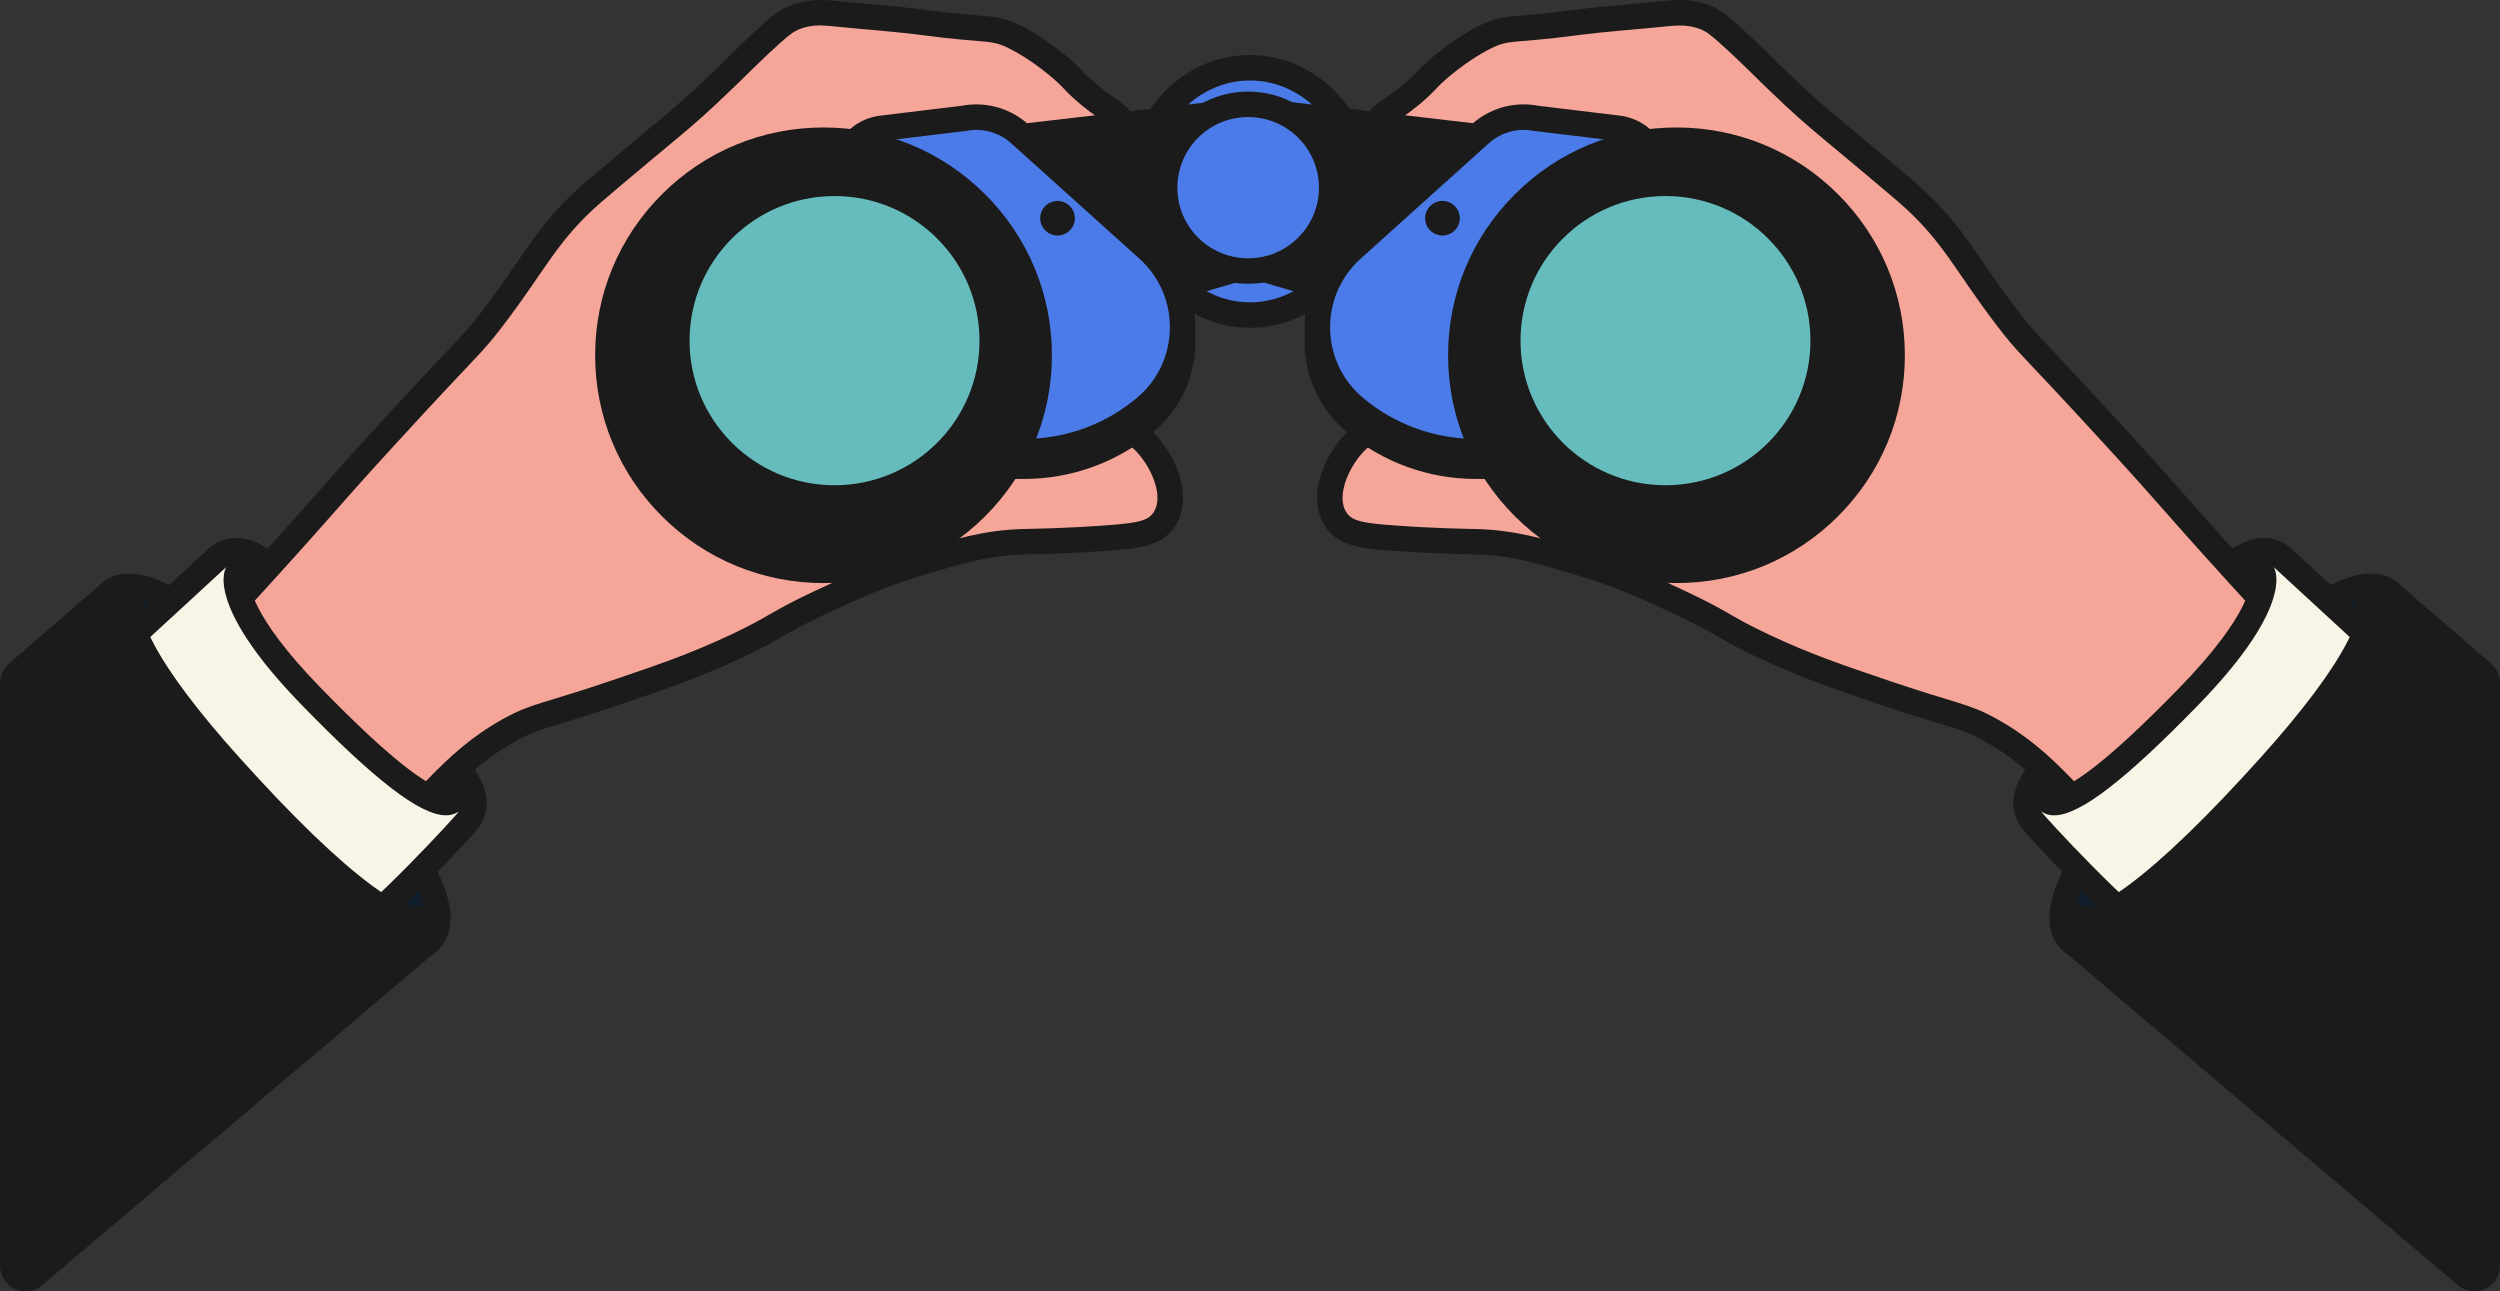 <svg width="333" height="172" viewBox="0 0 333 172" fill="none" xmlns="http://www.w3.org/2000/svg">
<rect x="0" y="0" width="333" height="172" fill="#333333" stroke="none"/>
<g clip-path="url(#clip0_25_2)">
<path d="M56.756 111.081C53.266 111.081 49.213 109.316 44.712 105.837C41.001 102.971 37.153 99.024 33.871 94.726C31.925 92.177 25.677 83.49 26.992 78.74C27.017 78.652 27.052 78.475 27.085 78.306C27.292 77.258 27.641 75.505 29.004 74.277C29.644 73.703 30.589 73.359 31.537 73.359C32.043 73.359 32.544 73.454 33.025 73.641C35.617 74.653 38.926 77.159 42.863 81.095C45.646 83.877 47.728 86.361 47.923 86.596C49.887 88.863 51.792 91.224 53.636 93.507C55.57 95.905 57.571 98.384 59.623 100.73L59.684 100.8C61.417 102.781 64.039 105.774 62.812 108.445C61.732 110.796 58.45 110.999 57.371 111.067C57.169 111.081 56.963 111.085 56.759 111.085L56.756 111.081Z" fill="#52A0CC"/>
<path d="M31.535 75.051C31.807 75.051 32.1 75.098 32.404 75.218C38.119 77.446 46.623 87.689 46.623 87.689C50.638 92.315 54.305 97.232 58.339 101.842C59.779 103.487 62.043 106.036 61.263 107.735C60.607 109.162 58.113 109.316 57.262 109.371C57.094 109.382 56.926 109.386 56.756 109.386C45.174 109.386 26.834 85.682 28.63 79.192C28.836 78.446 28.963 76.596 30.143 75.535C30.388 75.313 30.9 75.053 31.535 75.053M31.535 71.657C30.159 71.657 28.82 72.153 27.861 73.015C26.078 74.621 25.645 76.804 25.414 77.975C25.391 78.089 25.362 78.24 25.348 78.297C24.752 80.464 25.253 83.219 26.879 86.716C28.167 89.485 30.115 92.611 32.519 95.757C38.801 103.987 48.467 112.777 56.756 112.777C56.997 112.777 57.239 112.77 57.475 112.755C58.804 112.673 62.852 112.42 64.356 109.147C66.041 105.478 62.862 101.847 60.963 99.678L60.904 99.61C58.875 97.291 56.886 94.823 54.96 92.439C53.112 90.148 51.202 87.779 49.22 85.495C48.181 84.248 39.944 74.514 33.642 72.056C32.962 71.791 32.254 71.655 31.533 71.655L31.535 71.657Z" fill="#1B1B1B"/>
<path d="M276.244 111.081C276.037 111.081 275.831 111.074 275.631 111.062C274.552 110.995 271.27 110.791 270.191 108.441C268.964 105.769 271.585 102.777 273.318 100.795L273.379 100.725C275.432 98.379 277.432 95.9 279.366 93.5C281.208 91.218 283.113 88.856 285.077 86.592C285.578 85.988 293.976 75.978 299.977 73.637C300.458 73.449 300.959 73.354 301.465 73.354C302.411 73.354 303.359 73.698 303.998 74.272C305.361 75.501 305.71 77.254 305.917 78.303C305.951 78.475 305.985 78.652 306.01 78.738C307.325 83.493 301.073 92.183 299.124 94.733C293.366 102.274 283.918 111.078 276.246 111.078L276.244 111.081Z" fill="#52A0CC"/>
<path d="M301.465 75.051C302.1 75.051 302.612 75.311 302.857 75.532C304.034 76.593 304.164 78.441 304.37 79.19C306.166 85.68 287.826 109.384 276.244 109.384C276.074 109.384 275.903 109.38 275.738 109.368C274.89 109.316 272.393 109.16 271.737 107.733C270.957 106.034 273.22 103.485 274.661 101.84C278.695 97.23 282.362 92.315 286.377 87.686C286.377 87.686 294.881 77.444 300.596 75.216C300.9 75.098 301.195 75.048 301.465 75.048M301.465 71.657C300.746 71.657 300.036 71.791 299.356 72.058C293.056 74.514 284.816 84.248 283.778 85.497C281.798 87.781 279.886 90.15 278.038 92.441C276.114 94.826 274.123 97.293 272.093 99.612L272.034 99.68C270.134 101.849 266.957 105.482 268.642 109.149C270.145 112.422 274.193 112.673 275.522 112.757C275.758 112.77 275.999 112.779 276.241 112.779C284.531 112.779 294.196 103.987 300.478 95.757C302.88 92.611 304.83 89.485 306.119 86.716C307.745 83.219 308.246 80.464 307.649 78.297C307.636 78.242 307.606 78.088 307.584 77.975C307.352 76.804 306.919 74.621 305.137 73.015C304.18 72.153 302.842 71.657 301.465 71.657Z" fill="#1B1B1B"/>
<path d="M166.5 41.966C158.247 41.966 151.534 34.578 151.534 25.496C151.534 16.413 158.247 9.026 166.5 9.026C174.753 9.026 181.466 16.413 181.466 25.496C181.466 34.578 174.753 41.966 166.5 41.966Z" fill="#4A7BE8"/>
<path d="M166.5 10.722C173.825 10.722 179.765 17.336 179.765 25.496C179.765 33.655 173.825 40.269 166.5 40.269C159.175 40.269 153.235 33.655 153.235 25.496C153.235 17.336 159.175 10.722 166.5 10.722ZM166.5 7.329C161.976 7.329 157.746 9.268 154.584 12.785C151.518 16.199 149.831 20.714 149.831 25.496C149.831 30.278 151.518 34.793 154.584 38.206C157.744 41.726 161.976 43.662 166.5 43.662C171.024 43.662 175.254 41.724 178.413 38.206C181.479 34.793 183.167 30.278 183.167 25.496C183.167 20.714 181.479 16.199 178.413 12.785C175.254 9.265 171.022 7.329 166.5 7.329Z" fill="#1B1B1B"/>
<path d="M122.122 30.572C116.629 30.572 111.494 30.14 107.659 29.357C102.652 28.334 99.971 26.744 99.47 24.498C98.393 19.673 108.104 14.855 108.519 14.651C109.966 13.943 112.733 12.937 120.042 12.371C123.877 12.075 126.907 11.842 129.472 11.842C132.937 11.842 135.464 12.281 137.922 13.312C138.036 13.36 149.275 18.137 148.209 23.487C147.701 26.032 144.599 27.866 138.723 29.097C134.178 30.049 128.281 30.572 122.122 30.572Z" fill="#C36252"/>
<path d="M129.477 13.536C132.543 13.536 134.901 13.882 137.267 14.873C140.846 16.373 147.13 20.218 146.545 23.152C145.79 26.941 133.661 28.873 122.122 28.873C111.744 28.873 101.842 27.31 101.132 24.127C100.552 21.528 106.072 17.739 109.272 16.171C110.199 15.717 112.567 14.649 120.178 14.061C124.009 13.765 126.98 13.536 129.479 13.536M129.477 10.143C126.846 10.143 123.786 10.378 119.915 10.679C112.311 11.267 109.342 12.358 107.771 13.127C106.108 13.941 103.607 15.436 101.563 17.194C98.522 19.809 97.259 22.39 97.812 24.867C98.694 28.821 103.661 30.273 107.319 31.02C111.261 31.825 116.518 32.268 122.122 32.268C128.397 32.268 134.418 31.732 139.077 30.757C143.297 29.873 149.01 28.192 149.881 23.817C150.414 21.148 148.96 18.452 145.561 15.803C143.243 13.998 140.437 12.523 138.584 11.747C135.906 10.625 133.18 10.145 129.477 10.145V10.143Z" fill="#1B1B1B"/>
<path d="M16.923 150.262C15.478 150.262 14.245 150.006 13.158 149.78C12.369 149.617 11.689 149.475 11.12 149.475C11.12 149.475 10.934 149.477 10.875 149.477C7.294 149.477 4.026 147.256 1.907 143.381C1.771 143.132 1.699 142.851 1.699 142.569V119.774C1.699 119.582 1.733 119.389 1.796 119.208C2.79 116.41 4.091 113.578 5.663 110.791C6.518 109.276 8.439 106.857 12.648 101.56C17.755 95.133 21.096 91.494 27.165 84.891C29.363 82.497 31.855 79.785 34.937 76.392C39.534 71.332 41.614 68.968 43.448 66.885C45.458 64.602 47.193 62.63 51.545 57.879C56.235 52.758 58.961 49.872 60.764 47.963C63.254 45.325 63.923 44.617 65.61 42.409C67.522 39.905 68.958 37.815 70.223 35.971C72.813 32.198 74.859 29.217 79.032 25.598C80.216 24.571 83.88 21.487 86.872 18.999L87.7 18.311C90.108 16.312 91.848 14.866 94.12 12.736C95.755 11.2 97.229 9.77 97.243 9.756C97.823 9.191 98.293 8.729 98.722 8.309C99.515 7.528 100.203 6.854 101.2 5.918C104.124 3.181 104.868 2.746 105.598 2.43C106.741 1.939 107.947 1.699 109.29 1.699C109.982 1.699 110.59 1.762 111.079 1.812C112.554 1.964 114.057 2.097 115.509 2.226C118.074 2.454 120.727 2.69 123.342 3.036C126.583 3.463 128.574 3.626 130.03 3.744C132.355 3.934 133.316 4.011 135.11 4.904C138.936 6.807 141.991 9.702 142.12 9.824C142.542 10.227 142.796 10.496 143.023 10.736C143.295 11.023 143.531 11.272 144.05 11.752C145.556 13.136 146.688 13.896 147.515 14.45C148.606 15.183 149.638 15.875 149.722 17.282C149.779 18.232 149.346 19.225 148.47 20.153C147.125 21.576 144.495 23.014 141.653 23.014C141.351 23.014 141.052 22.998 140.759 22.967C138.011 22.666 136.493 21.08 135.158 19.68C133.992 18.461 132.987 17.409 131.15 17.11C130.91 17.072 130.704 17.052 130.52 17.052C130.109 17.052 129.86 17.144 129.282 17.37C128.34 17.741 127.05 18.248 124.408 18.348C124.124 18.359 123.841 18.363 123.56 18.363C121.952 18.363 120.691 18.192 119.579 18.04C118.756 17.927 118.046 17.832 117.368 17.832C116.602 17.832 115.926 17.956 115.18 18.239C114.774 18.393 113.681 18.882 112.288 20.112C106.854 24.921 104.813 33.965 104.06 40.706C103.271 47.759 103.017 50.706 104.693 52.876C107.253 56.192 112.501 56.389 118.06 56.599C118.602 56.619 119.135 56.631 119.645 56.631C122.789 56.631 124.952 56.242 127.243 55.832C129.871 55.362 132.588 54.873 136.938 54.873C137.46 54.873 138.002 54.88 138.548 54.896C143.746 55.032 149.493 55.638 152.693 59.094C155.312 61.924 156.909 66.489 155.049 69.233C153.766 71.126 151.55 71.375 147.418 71.678C142.662 72.029 139.108 72.108 137.199 72.148C136.861 72.155 136.577 72.162 136.355 72.169C131.407 72.311 127.821 73.388 122.392 75.019C116.874 76.677 112.973 78.512 109.197 80.287C106.147 81.722 104.725 82.536 103.35 83.325C102.028 84.083 100.661 84.868 97.966 86.132C92.428 88.732 88.022 90.225 81.921 92.29C78.481 93.455 76.093 94.183 74.346 94.715C71.309 95.64 70.051 96.022 67.794 97.28C63.939 99.429 61.258 101.831 58.178 105.014C46.873 116.695 39.935 128.44 39.867 128.557C28.598 147.801 21.686 150.269 16.921 150.269L16.923 150.262Z" fill="#F6A698"/>
<path d="M109.295 3.393C109.902 3.393 110.449 3.45 110.914 3.497C114.982 3.916 119.067 4.18 123.122 4.714C131.504 5.82 131.887 5.194 134.353 6.42C137.993 8.229 140.945 11.046 140.945 11.046C141.821 11.88 141.882 12.059 142.898 12.993C146.279 16.101 147.96 16.296 148.026 17.377C148.116 18.899 144.946 21.311 141.653 21.311C141.417 21.311 141.181 21.3 140.945 21.272C136.636 20.8 136.176 16.201 131.422 15.427C131.078 15.371 130.783 15.346 130.518 15.346C128.708 15.346 128.354 16.493 124.342 16.644C124.072 16.653 123.811 16.66 123.56 16.66C120.859 16.66 119.14 16.128 117.368 16.128C116.493 16.128 115.604 16.258 114.579 16.644C114.243 16.771 112.894 17.302 111.161 18.836C104.237 24.962 102.786 36.804 102.371 40.509C101.581 47.573 101.185 51.104 103.348 53.903C106.394 57.848 112.154 58.065 117.996 58.286C118.577 58.309 119.124 58.318 119.648 58.318C126.515 58.318 128.871 56.56 136.94 56.56C137.439 56.56 137.961 56.567 138.505 56.581C147.341 56.812 150.026 58.7 151.446 60.234C153.514 62.467 155.02 66.242 153.643 68.271C152.859 69.427 151.371 69.676 147.295 69.977C141.716 70.388 137.766 70.422 136.308 70.463C131.134 70.612 127.44 71.721 121.902 73.386C116.377 75.046 112.411 76.892 108.474 78.742C102.409 81.593 102.65 82.049 97.243 84.587C91.791 87.146 87.373 88.643 81.372 90.675C72.042 93.835 70.774 93.665 66.966 95.789C62.805 98.11 59.918 100.766 56.956 103.826C45.36 115.808 38.4 127.691 38.4 127.691C27.945 145.543 21.491 148.561 16.923 148.561C14.592 148.561 12.75 147.773 11.12 147.773C11.085 147.773 11.052 147.773 11.018 147.773C10.97 147.773 10.922 147.773 10.875 147.773C7.908 147.773 5.209 145.869 3.402 142.562V119.767C4.332 117.147 5.568 114.419 7.148 111.614C7.938 110.217 9.954 107.678 13.984 102.605C20.862 93.945 24.477 90.43 36.203 77.521C45.685 67.079 44.367 68.226 52.806 59.013C64.1 46.68 63.993 47.318 66.966 43.427C72.825 35.759 74.16 32.065 80.15 26.866C81.279 25.887 84.835 22.892 87.963 20.291C90.825 17.913 92.723 16.366 95.288 13.959C96.955 12.394 98.431 10.96 98.431 10.96C100.107 9.333 100.856 8.557 102.368 7.141C105.178 4.508 105.8 4.18 106.276 3.974C107.36 3.509 108.392 3.382 109.295 3.382M109.295 6.47909e-05C107.716 6.47909e-05 106.287 0.285 104.929 0.869C103.877 1.321 102.922 1.979 100.042 4.676C99.03 5.624 98.338 6.302 97.54 7.089C97.111 7.51 96.642 7.972 96.061 8.537C96.048 8.551 94.585 9.971 92.959 11.496C90.725 13.593 88.999 15.025 86.613 17.006L85.788 17.692C82.787 20.184 79.111 23.279 77.921 24.313C73.584 28.075 71.484 31.135 68.826 35.008C67.572 36.835 66.15 38.905 64.263 41.375C62.63 43.513 62.036 44.142 59.532 46.793C57.727 48.707 54.996 51.595 50.297 56.728C45.934 61.492 44.194 63.469 42.178 65.758C40.348 67.837 38.273 70.194 33.685 75.245C30.605 78.636 28.115 81.346 25.92 83.737C19.824 90.369 16.467 94.025 11.324 100.499C7.058 105.869 5.11 108.321 4.189 109.952C2.57 112.825 1.227 115.745 0.2 118.636C0.07 119 0.005 119.382 0.005 119.769V142.564C0.005 143.132 0.147 143.69 0.42 144.188C2.846 148.624 6.659 151.169 10.879 151.169C10.949 151.169 11.022 151.169 11.092 151.169H11.124C11.516 151.169 12.147 151.3 12.816 151.438C13.925 151.669 15.306 151.954 16.928 151.954C20.572 151.954 24.087 150.463 27.673 147.396C31.893 143.785 36.366 137.9 41.342 129.401C41.41 129.286 48.259 117.702 59.408 106.181C62.379 103.111 64.957 100.797 68.631 98.75C70.729 97.581 71.849 97.239 74.85 96.328C76.605 95.794 79.009 95.061 82.472 93.889C88.625 91.803 93.07 90.299 98.697 87.659C101.454 86.365 102.854 85.562 104.205 84.789C105.553 84.017 106.945 83.219 109.932 81.814C113.651 80.066 117.495 78.258 122.891 76.636C128.377 74.987 131.69 73.992 136.412 73.856C136.632 73.849 136.908 73.845 137.242 73.836C139.167 73.793 142.748 73.716 147.552 73.361C151.523 73.067 154.662 72.836 156.467 70.174C157.689 68.371 157.909 65.937 157.088 63.32C156.487 61.401 155.344 59.44 153.949 57.936C153.11 57.029 151.673 55.71 148.901 54.726C146.313 53.808 142.943 53.308 138.6 53.192C138.038 53.176 137.482 53.17 136.945 53.17C132.443 53.17 129.524 53.692 126.948 54.156C124.637 54.57 122.643 54.927 119.652 54.927C119.162 54.927 118.652 54.918 118.13 54.898C112.982 54.703 108.122 54.52 106.047 51.835C104.775 50.186 105.022 47.456 105.757 40.889C106.478 34.444 108.392 25.828 113.422 21.377C114.638 20.302 115.538 19.913 115.785 19.82C116.339 19.612 116.813 19.522 117.373 19.522C117.933 19.522 118.593 19.612 119.355 19.714C120.464 19.865 121.843 20.053 123.566 20.053C123.868 20.053 124.174 20.046 124.478 20.035C127.408 19.924 128.914 19.332 129.912 18.94C130.402 18.748 130.447 18.739 130.527 18.739C130.588 18.739 130.699 18.746 130.885 18.775C132.105 18.974 132.736 19.587 133.935 20.843C135.319 22.29 137.217 24.274 140.582 24.645C140.936 24.684 141.299 24.704 141.662 24.704C144.608 24.704 147.769 23.372 149.718 21.311C151.242 19.698 151.491 18.171 151.43 17.176C151.296 14.93 149.665 13.837 148.475 13.036C147.692 12.511 146.622 11.794 145.214 10.498C144.737 10.059 144.531 9.842 144.27 9.566C144.03 9.313 143.758 9.023 143.306 8.591C143.17 8.462 139.934 5.395 135.881 3.38C133.795 2.341 132.586 2.244 130.182 2.047C128.744 1.93 126.778 1.769 123.58 1.348C120.931 0.998 118.262 0.76 115.679 0.532C114.232 0.403 112.733 0.269 111.274 0.12C110.769 0.068 110.084 -0.002 109.306 -0.002L109.295 6.47909e-05Z" fill="#1B1B1B"/>
<path d="M123.285 62.098C122.512 62.098 121.836 61.578 121.639 60.831L112.565 26.21C112.143 24.6 112.44 22.887 113.377 21.512C114.313 20.137 115.803 19.232 117.459 19.033L128.361 17.716C128.914 17.608 129.479 17.551 130.041 17.551C132.18 17.551 134.232 18.338 135.822 19.768L136.226 20.132L166.058 16.669C166.124 16.662 166.189 16.658 166.255 16.658C166.67 16.658 167.074 16.809 167.387 17.087C167.75 17.409 167.956 17.87 167.956 18.354V33.614C167.956 34.365 167.462 35.028 166.738 35.24L155.646 38.52C157.075 40.973 157.719 43.805 157.478 46.705C157.168 50.446 155.405 53.837 152.521 56.255C148.026 60.024 142.317 62.098 136.446 62.098H123.283H123.285Z" fill="#03133F"/>
<path d="M166.255 18.352V33.612L152.893 37.564C157.261 42.671 156.739 50.503 151.43 54.954C147.234 58.472 141.93 60.399 136.448 60.399H123.285L114.211 25.778C113.588 23.396 115.214 21.01 117.665 20.714L128.635 19.388C129.102 19.291 129.576 19.243 130.044 19.243C131.742 19.243 133.4 19.868 134.684 21.024L135.659 21.901L166.255 18.35M166.255 14.959C166.124 14.959 165.992 14.966 165.863 14.982L136.791 18.357C134.915 16.739 132.527 15.852 130.041 15.852C129.39 15.852 128.735 15.914 128.095 16.038L117.255 17.348C115.112 17.606 113.186 18.777 111.971 20.558C110.755 22.338 110.372 24.555 110.918 26.638L119.992 61.259C120.385 62.752 121.736 63.794 123.283 63.794H136.446C142.717 63.794 148.815 61.578 153.616 57.553C156.85 54.841 158.823 51.039 159.172 46.845C159.383 44.321 158.996 41.843 158.061 39.575L167.221 36.865C168.666 36.437 169.657 35.114 169.657 33.612V18.352C169.657 17.384 169.242 16.461 168.516 15.819C167.89 15.262 167.083 14.959 166.255 14.959Z" fill="#1B1B1B"/>
<path d="M145.259 39.572C144.733 39.572 144.225 39.328 143.898 38.894L130.715 21.39C130.35 20.904 130.27 20.261 130.511 19.703C130.751 19.144 131.273 18.757 131.878 18.687L166.06 14.719C166.126 14.713 166.192 14.708 166.257 14.708C166.672 14.708 167.076 14.86 167.389 15.138C167.752 15.459 167.958 15.921 167.958 16.405V31.664C167.958 32.415 167.464 33.078 166.74 33.291L145.744 39.5C145.585 39.548 145.422 39.57 145.261 39.57L145.259 39.572Z" fill="#1B1B1B"/>
<path d="M166.255 16.405V31.664L145.259 37.874L132.076 20.37L166.257 16.402M166.255 13.011C166.124 13.011 165.992 13.018 165.863 13.034L131.681 17.002C130.47 17.142 129.429 17.918 128.948 19.033C128.467 20.148 128.624 21.438 129.354 22.408L142.537 39.912C143.191 40.781 144.207 41.267 145.257 41.267C145.579 41.267 145.903 41.222 146.223 41.127L167.219 34.917C168.664 34.49 169.655 33.166 169.655 31.664V16.405C169.655 15.436 169.24 14.514 168.514 13.871C167.888 13.315 167.081 13.011 166.253 13.011H166.255Z" fill="#1B1B1B"/>
<path d="M123.285 60.15C122.512 60.15 121.836 59.63 121.639 58.884L112.565 24.263C112.143 22.652 112.44 20.94 113.377 19.565C114.313 18.189 115.803 17.285 117.459 17.085L128.361 15.769C128.914 15.66 129.479 15.604 130.041 15.604C132.18 15.604 134.232 16.391 135.822 17.821L152.897 33.191C155.911 35.906 157.601 39.785 157.528 43.834C157.456 47.883 155.632 51.702 152.523 54.307C148.028 58.076 142.32 60.15 136.448 60.15H123.285Z" fill="#4A7BE8"/>
<path d="M130.044 17.298C131.742 17.298 133.4 17.922 134.684 19.078L151.759 34.449C157.317 39.453 157.163 48.202 151.43 53.009C147.234 56.527 141.93 58.454 136.448 58.454H123.285L114.211 23.833C113.588 21.449 115.214 19.065 117.665 18.768L128.635 17.443C129.102 17.346 129.576 17.298 130.044 17.298ZM130.044 13.905C129.393 13.905 128.737 13.966 128.098 14.091L117.257 15.4C115.114 15.658 113.186 16.83 111.973 18.61C110.76 20.39 110.376 22.607 110.921 24.691L119.995 59.311C120.387 60.804 121.739 61.847 123.285 61.847H136.448C142.719 61.847 148.817 59.63 153.618 55.606C157.104 52.684 159.15 48.404 159.229 43.864C159.309 39.324 157.417 34.974 154.038 31.931L136.963 16.561C135.062 14.848 132.604 13.907 130.044 13.907V13.905Z" fill="#1B1B1B"/>
<path d="M109.694 75.969C93.857 75.969 80.973 63.118 80.973 47.322C80.973 31.526 93.857 18.675 109.694 18.675C125.53 18.675 138.414 31.526 138.414 47.322C138.414 63.118 125.53 75.969 109.694 75.969Z" fill="#1B1B1B"/>
<path d="M109.694 20.372C124.616 20.372 136.713 32.438 136.713 47.322C136.713 62.207 124.616 74.272 109.694 74.272C94.771 74.272 82.674 62.207 82.674 47.322C82.674 32.438 94.771 20.372 109.694 20.372ZM109.694 16.979C101.568 16.979 93.927 20.135 88.183 25.867C82.436 31.599 79.272 39.217 79.272 47.322C79.272 55.427 82.436 63.048 88.183 68.778C93.93 74.51 101.568 77.665 109.694 77.665C117.82 77.665 125.46 74.51 131.205 68.778C136.952 63.046 140.115 55.427 140.115 47.322C140.115 39.217 136.952 31.596 131.205 25.867C125.458 20.135 117.82 16.979 109.694 16.979Z" fill="#1B1B1B"/>
<path d="M109.694 71.341C96.415 71.341 85.613 60.567 85.613 47.32C85.613 34.073 96.415 23.302 109.694 23.302C122.972 23.302 133.777 34.076 133.777 47.32C133.777 60.564 122.975 71.341 109.694 71.341Z" fill="#1B1B1B"/>
<path d="M109.694 24.998C122.054 24.998 132.076 34.992 132.076 47.322C132.076 59.653 122.056 69.647 109.694 69.647C97.331 69.647 87.312 59.653 87.312 47.322C87.312 34.992 97.331 24.998 109.694 24.998ZM109.694 21.605C102.806 21.605 96.331 24.281 91.462 29.138C86.593 33.994 83.91 40.452 83.91 47.322C83.91 54.192 86.593 60.65 91.462 65.507C96.331 70.364 102.806 73.04 109.694 73.04C116.581 73.04 123.056 70.364 127.925 65.507C132.795 60.65 135.477 54.192 135.477 47.322C135.477 40.452 132.795 33.994 127.925 29.138C123.056 24.281 116.581 21.605 109.694 21.605Z" fill="#1B1B1B"/>
<path d="M111.159 66.33C99.574 66.33 90.149 56.929 90.149 45.375C90.149 33.82 99.574 24.419 111.159 24.419C122.743 24.419 132.171 33.82 132.171 45.375C132.171 56.929 122.745 66.33 111.159 66.33Z" fill="#66BBBD"/>
<path d="M111.159 26.113C121.822 26.113 130.47 34.736 130.47 45.375C130.47 56.013 121.825 64.634 111.159 64.634C100.493 64.634 91.848 56.011 91.848 45.375C91.848 34.739 100.493 26.113 111.159 26.113ZM111.159 22.72C98.635 22.72 88.446 32.881 88.446 45.375C88.446 57.868 98.633 68.027 111.159 68.027C123.684 68.027 133.872 57.866 133.872 45.375C133.872 32.884 123.684 22.72 111.159 22.72Z" fill="#1B1B1B"/>
<path d="M140.864 31.031C139.78 31.031 138.895 30.151 138.895 29.067C138.895 27.984 139.777 27.104 140.864 27.104C141.95 27.104 142.832 27.984 142.832 29.067C142.832 30.151 141.95 31.031 140.864 31.031Z" fill="#1B1B1B"/>
<path d="M140.864 27.443C141.762 27.443 142.492 28.169 142.492 29.067C142.492 29.965 141.764 30.692 140.864 30.692C139.963 30.692 139.235 29.965 139.235 29.067C139.235 28.169 139.963 27.443 140.864 27.443ZM140.864 26.765C139.591 26.765 138.555 27.798 138.555 29.067C138.555 30.336 139.591 31.37 140.864 31.37C142.136 31.37 143.172 30.336 143.172 29.067C143.172 27.798 142.136 26.765 140.864 26.765Z" fill="#1B1B1B"/>
<path d="M210.878 30.572C204.716 30.572 198.82 30.047 194.275 29.097C188.399 27.866 185.296 26.032 184.788 23.487C183.72 18.137 194.962 13.36 195.076 13.312C197.534 12.283 200.06 11.842 203.526 11.842C206.091 11.842 209.121 12.075 212.956 12.371C220.265 12.937 223.034 13.944 224.479 14.652C224.894 14.855 234.605 19.673 233.528 24.498C233.027 26.747 230.348 28.335 225.338 29.359C221.506 30.142 216.369 30.574 210.876 30.574L210.878 30.572Z" fill="#C36252"/>
<path d="M203.523 13.536C206.023 13.536 208.994 13.765 212.824 14.061C220.433 14.649 222.803 15.717 223.73 16.172C226.93 17.739 232.448 21.528 231.87 24.127C231.16 27.31 221.258 28.873 210.881 28.873C199.344 28.873 187.213 26.941 186.458 23.152C185.872 20.216 192.157 16.371 195.735 14.873C198.103 13.882 200.46 13.536 203.526 13.536M203.523 10.143C199.818 10.143 197.094 10.623 194.416 11.745C192.563 12.521 189.757 13.993 187.44 15.8C184.04 18.449 182.586 21.146 183.119 23.815C183.992 28.19 189.703 29.87 193.926 30.755C198.584 31.73 204.603 32.266 210.878 32.266C216.482 32.266 221.739 31.823 225.681 31.017C229.339 30.271 234.306 28.819 235.188 24.865C235.741 22.39 234.478 19.809 231.437 17.192C229.393 15.434 226.89 13.939 225.227 13.124C223.656 12.355 220.689 11.263 213.085 10.677C209.211 10.378 206.152 10.141 203.521 10.141L203.523 10.143Z" fill="#1B1B1B"/>
<path d="M329.598 155.249C329.505 155.249 329.414 155.243 329.321 155.227C318.937 153.517 304.227 147.5 293.13 128.553C293.062 128.435 286.127 116.693 274.819 105.009C271.74 101.829 269.057 99.424 265.203 97.275C262.947 96.017 261.69 95.635 258.652 94.71C256.908 94.178 254.519 93.452 251.081 92.287C244.976 90.22 240.572 88.727 235.034 86.128C232.337 84.863 230.97 84.078 229.65 83.321C228.273 82.531 226.851 81.717 223.803 80.283C220.029 78.507 216.126 76.672 210.608 75.014C205.179 73.383 201.593 72.304 196.645 72.164C196.423 72.157 196.139 72.15 195.801 72.144C193.892 72.101 190.338 72.024 185.582 71.673C181.45 71.368 179.234 71.121 177.951 69.228C176.091 66.484 177.688 61.919 180.307 59.089C183.507 55.633 189.254 55.027 194.452 54.891C194.998 54.877 195.54 54.868 196.062 54.868C200.41 54.868 203.129 55.355 205.755 55.828C208.046 56.239 210.211 56.626 213.355 56.626C213.865 56.626 214.398 56.615 214.94 56.594C220.496 56.384 225.747 56.185 228.307 52.871C229.983 50.702 229.729 47.754 228.94 40.701C228.185 33.96 226.146 24.916 220.712 20.107C219.319 18.875 218.226 18.386 217.82 18.234C217.074 17.952 216.398 17.827 215.632 17.827C214.954 17.827 214.244 17.924 213.421 18.035C212.307 18.187 211.046 18.359 209.44 18.359C209.161 18.359 208.876 18.354 208.592 18.343C205.952 18.244 204.662 17.737 203.718 17.366C203.14 17.14 202.891 17.047 202.48 17.047C202.297 17.047 202.09 17.065 201.85 17.106C200.013 17.404 199.006 18.456 197.842 19.675C196.504 21.073 194.989 22.659 192.241 22.962C191.948 22.994 191.646 23.01 191.347 23.01C188.503 23.01 185.875 21.573 184.53 20.148C183.652 19.221 183.219 18.228 183.276 17.278C183.36 15.871 184.391 15.178 185.482 14.445C186.31 13.891 187.442 13.131 188.948 11.747C189.467 11.27 189.703 11.021 189.975 10.733C190.202 10.494 190.456 10.225 190.878 9.822C191.005 9.7 194.06 6.804 197.888 4.902C199.682 4.011 200.643 3.931 202.968 3.741C204.424 3.624 206.415 3.461 209.656 3.033C212.271 2.687 214.922 2.452 217.487 2.224C218.941 2.095 220.442 1.961 221.912 1.81C222.406 1.758 223.014 1.697 223.705 1.697C225.048 1.697 226.257 1.936 227.398 2.427C228.128 2.742 228.872 3.176 231.795 5.915C232.793 6.849 233.478 7.524 234.269 8.302C234.7 8.725 235.17 9.188 235.753 9.754C235.766 9.768 237.24 11.197 238.875 12.733C241.146 14.864 242.885 16.309 245.291 18.307L246.121 18.997C249.117 21.487 252.782 24.57 253.962 25.595C258.132 29.215 260.18 32.196 262.77 35.969C264.036 37.812 265.471 39.903 267.383 42.407C269.068 44.614 269.739 45.323 272.229 47.96C274.032 49.869 276.756 52.753 281.448 57.877C285.801 62.627 287.535 64.6 289.545 66.882C291.38 68.966 293.459 71.329 298.056 76.39C301.141 79.785 303.633 82.497 305.831 84.89C311.897 91.493 315.24 95.131 320.345 101.557C324.554 106.855 326.475 109.273 327.33 110.789C328.634 113.103 329.902 115.421 331.1 117.679C331.229 117.923 331.297 118.195 331.297 118.471V153.548C331.297 154.046 331.077 154.519 330.696 154.842C330.385 155.105 329.995 155.245 329.596 155.245L329.598 155.249Z" fill="#F6A698"/>
<path d="M223.705 3.393C224.608 3.393 225.64 3.518 226.724 3.986C227.2 4.192 227.822 4.52 230.632 7.153C232.144 8.569 232.893 9.345 234.569 10.971C234.569 10.971 236.045 12.405 237.712 13.97C240.275 16.377 242.175 17.925 245.037 20.302C248.165 22.903 251.721 25.898 252.85 26.878C258.842 32.076 260.178 35.77 266.034 43.438C269.007 47.329 268.9 46.691 280.194 59.024C288.633 68.237 287.313 67.09 296.798 77.532C308.52 90.442 312.135 93.957 319.016 102.616C323.048 107.69 325.065 110.228 325.852 111.626C327.128 113.89 328.385 116.186 329.598 118.478V153.555C320.198 152.008 305.692 146.64 294.6 127.698C294.6 127.698 287.64 115.813 276.044 103.833C273.082 100.772 270.195 98.117 266.034 95.796C262.226 93.672 260.958 93.844 251.628 90.681C245.627 88.648 241.211 87.153 235.757 84.594C230.35 82.056 230.591 81.602 224.526 78.749C220.589 76.899 216.623 75.051 211.098 73.392C205.56 71.728 201.866 70.619 196.693 70.47C195.237 70.429 191.284 70.395 185.705 69.984C181.629 69.683 180.141 69.436 179.357 68.278C177.98 66.249 179.486 62.476 181.554 60.241C182.974 58.707 185.659 56.818 194.495 56.588C195.041 56.574 195.561 56.567 196.06 56.567C204.129 56.567 206.485 58.325 213.353 58.325C213.874 58.325 214.423 58.316 215.004 58.293C220.846 58.072 226.606 57.854 229.652 53.909C231.813 51.111 231.419 47.578 230.629 40.516C230.214 36.808 228.763 24.969 221.839 18.843C220.104 17.309 218.757 16.778 218.421 16.651C217.394 16.264 216.507 16.135 215.632 16.135C213.858 16.135 212.139 16.667 209.44 16.667C209.189 16.667 208.928 16.662 208.658 16.651C204.646 16.5 204.295 15.353 202.482 15.353C202.217 15.353 201.92 15.377 201.578 15.434C196.824 16.208 196.364 20.806 192.055 21.279C191.819 21.304 191.583 21.318 191.347 21.318C188.054 21.318 184.884 18.906 184.974 17.384C185.038 16.303 186.721 16.108 190.102 13C191.12 12.066 191.182 11.887 192.055 11.053C192.055 11.053 195.007 8.236 198.647 6.427C201.113 5.201 201.496 5.829 209.878 4.721C213.933 4.185 218.018 3.922 222.086 3.504C222.551 3.456 223.1 3.4 223.705 3.4M223.705 6.47909e-05C222.925 6.47909e-05 222.243 0.07 221.741 0.122C220.276 0.274 218.78 0.407 217.33 0.534C214.747 0.765 212.078 1 209.429 1.351C206.231 1.774 204.263 1.934 202.827 2.049C200.421 2.246 199.214 2.344 197.128 3.382C193.073 5.397 189.837 8.465 189.703 8.594C189.249 9.026 188.977 9.313 188.739 9.569C188.478 9.845 188.274 10.062 187.798 10.498C186.387 11.794 185.317 12.511 184.537 13.036C183.346 13.835 181.715 14.93 181.582 17.176C181.523 18.171 181.772 19.698 183.294 21.311C185.242 23.372 188.403 24.704 191.349 24.704C191.712 24.704 192.075 24.684 192.429 24.645C195.794 24.276 197.693 22.293 199.076 20.843C200.276 19.587 200.906 18.974 202.126 18.775C202.31 18.746 202.421 18.739 202.485 18.739C202.564 18.739 202.609 18.748 203.099 18.94C204.095 19.332 205.601 19.924 208.533 20.035C208.837 20.046 209.143 20.053 209.445 20.053C211.169 20.053 212.547 19.865 213.656 19.714C214.418 19.61 215.076 19.522 215.639 19.522C216.201 19.522 216.673 19.61 217.226 19.818C217.473 19.911 218.376 20.3 219.589 21.374C222.365 23.831 225.951 29.21 227.255 40.887C227.99 47.456 228.237 50.186 226.964 51.833C224.892 54.518 220.029 54.701 214.881 54.896C214.359 54.916 213.849 54.925 213.359 54.925C210.368 54.925 208.372 54.568 206.061 54.154C203.485 53.692 200.566 53.167 196.067 53.167C195.531 53.167 194.973 53.174 194.411 53.19C190.068 53.303 186.698 53.805 184.11 54.724C181.339 55.708 179.901 57.026 179.062 57.934C177.669 59.438 176.524 61.401 175.923 63.317C175.102 65.937 175.322 68.371 176.545 70.171C178.35 72.834 181.489 73.067 185.46 73.359C190.263 73.714 193.844 73.791 195.769 73.834C196.103 73.84 196.38 73.847 196.6 73.854C201.321 73.99 204.635 74.985 210.121 76.634C215.516 78.256 219.362 80.063 223.08 81.812C226.066 83.217 227.459 84.015 228.806 84.787C230.158 85.562 231.555 86.363 234.315 87.657C239.939 90.297 244.386 91.803 250.539 93.887C254.002 95.061 256.406 95.791 258.162 96.325C261.16 97.239 262.282 97.581 264.38 98.748C268.052 100.795 270.631 103.109 273.604 106.179C284.753 117.699 291.602 129.283 291.67 129.401C303.1 148.918 318.306 155.123 329.052 156.894C329.235 156.923 329.421 156.939 329.605 156.939C330.406 156.939 331.186 156.657 331.805 156.134C332.567 155.489 333.007 154.544 333.007 153.546V118.468C333.007 117.917 332.871 117.374 332.614 116.885C331.41 114.612 330.136 112.28 328.825 109.954C327.904 108.323 325.956 105.871 321.69 100.501C316.546 94.025 313.188 90.371 307.094 83.739C304.896 81.348 302.406 78.638 299.329 75.247C294.743 70.196 292.668 67.839 290.838 65.76C288.821 63.471 287.082 61.494 282.718 56.728C278.019 51.595 275.289 48.704 273.484 46.793C270.98 44.142 270.386 43.513 268.753 41.375C266.866 38.905 265.444 36.835 264.19 35.008C261.532 31.135 259.432 28.075 255.095 24.313C253.903 23.279 250.226 20.184 247.228 17.692L246.405 17.006C244.017 15.025 242.293 13.593 240.059 11.496C238.435 9.971 236.973 8.551 236.957 8.537C236.376 7.972 235.907 7.51 235.478 7.089C234.678 6.302 233.988 5.624 232.977 4.676C230.096 1.977 229.142 1.321 228.087 0.866C226.729 0.283 225.3 -0.002 223.721 -0.002L223.705 6.47909e-05Z" fill="#1B1B1B"/>
<path d="M196.552 62.098C190.68 62.098 184.972 60.024 180.477 56.255C177.592 53.837 175.832 50.446 175.52 46.705C175.277 43.805 175.921 40.973 177.352 38.52L166.26 35.24C165.538 35.028 165.042 34.365 165.042 33.614V18.354C165.042 17.87 165.248 17.409 165.611 17.087C165.924 16.809 166.328 16.658 166.743 16.658C166.809 16.658 166.874 16.662 166.94 16.669L196.772 20.132L197.176 19.768C198.763 18.338 200.816 17.551 202.957 17.551C203.519 17.551 204.084 17.608 204.637 17.716L215.539 19.033C217.194 19.232 218.682 20.137 219.621 21.512C220.56 22.887 220.855 24.6 220.433 26.21L211.359 60.831C211.164 61.578 210.488 62.098 209.713 62.098H196.55H196.552Z" fill="#03133F"/>
<path d="M166.745 18.352L197.341 21.904L198.316 21.026C199.602 19.87 201.26 19.246 202.957 19.246C203.426 19.246 203.898 19.293 204.365 19.39L215.335 20.716C217.786 21.012 219.412 23.396 218.789 25.781L209.715 60.401H196.552C191.07 60.401 185.766 58.474 181.57 54.957C176.261 50.507 175.739 42.676 180.107 37.566L166.745 33.614V18.354M166.745 14.959C165.915 14.959 165.11 15.262 164.484 15.819C163.758 16.463 163.343 17.384 163.343 18.352V33.612C163.343 35.114 164.334 36.437 165.779 36.865L174.939 39.575C174.005 41.843 173.617 44.321 173.828 46.845C174.177 51.039 176.15 54.841 179.384 57.553C184.185 61.578 190.284 63.794 196.554 63.794H209.717C211.264 63.794 212.618 62.754 213.008 61.259L222.082 26.638C222.628 24.555 222.245 22.338 221.029 20.558C219.816 18.777 217.888 17.608 215.745 17.348L204.905 16.038C204.263 15.916 203.61 15.852 202.959 15.852C200.473 15.852 198.087 16.739 196.21 18.357L167.137 14.982C167.006 14.966 166.874 14.959 166.745 14.959Z" fill="#1B1B1B"/>
<path d="M187.741 39.572C187.58 39.572 187.417 39.55 187.258 39.502L166.262 33.293C165.541 33.08 165.044 32.418 165.044 31.667V16.407C165.044 15.923 165.25 15.461 165.613 15.14C165.926 14.862 166.33 14.71 166.745 14.71C166.811 14.71 166.876 14.715 166.942 14.722L201.124 18.689C201.73 18.759 202.251 19.146 202.492 19.705C202.732 20.264 202.655 20.906 202.287 21.392L189.104 38.896C188.778 39.33 188.27 39.575 187.743 39.575L187.741 39.572Z" fill="#1B1B1B"/>
<path d="M166.745 16.405L200.927 20.372L187.743 37.876L166.747 31.667V16.407M166.743 13.011C165.913 13.011 165.108 13.315 164.482 13.871C163.756 14.516 163.341 15.436 163.341 16.405V31.664C163.341 33.166 164.332 34.49 165.777 34.917L186.773 41.127C187.093 41.222 187.417 41.267 187.739 41.267C188.791 41.267 189.805 40.781 190.458 39.912L203.641 22.408C204.374 21.438 204.528 20.148 204.047 19.033C203.567 17.918 202.526 17.142 201.315 17.002L167.133 13.034C167.001 13.018 166.87 13.011 166.74 13.011H166.743Z" fill="#1B1B1B"/>
<path d="M196.552 60.15C190.68 60.15 184.972 58.076 180.477 54.307C177.368 51.702 175.544 47.883 175.472 43.834C175.399 39.783 177.089 35.904 180.103 33.191L197.178 17.821C198.765 16.391 200.818 15.604 202.959 15.604C203.521 15.604 204.086 15.66 204.639 15.769L215.541 17.085C217.197 17.285 218.684 18.189 219.623 19.565C220.562 20.94 220.857 22.652 220.435 24.263L211.361 58.884C211.166 59.63 210.49 60.15 209.715 60.15H196.552Z" fill="#4A7BE8"/>
<path d="M202.956 17.298C203.426 17.298 203.898 17.345 204.365 17.443L215.335 18.768C217.786 19.065 219.412 21.449 218.789 23.833L209.715 58.454H196.552C191.07 58.454 185.766 56.526 181.57 53.009C175.837 48.204 175.683 39.455 181.241 34.449L198.316 19.078C199.602 17.922 201.26 17.298 202.956 17.298ZM202.956 13.905C200.396 13.905 197.938 14.848 196.037 16.558L178.962 31.929C175.583 34.971 173.689 39.321 173.769 43.861C173.848 48.401 175.894 52.683 179.379 55.604C184.181 59.628 190.279 61.845 196.55 61.845H209.713C211.259 61.845 212.613 60.804 213.003 59.309L222.077 24.688C222.624 22.605 222.24 20.388 221.025 18.608C219.809 16.827 217.884 15.658 215.741 15.398L204.9 14.088C204.258 13.966 203.605 13.903 202.954 13.903L202.956 13.905Z" fill="#1B1B1B"/>
<path d="M223.306 75.969C207.47 75.969 194.586 63.118 194.586 47.322C194.586 31.526 207.47 18.675 223.306 18.675C239.143 18.675 252.027 31.526 252.027 47.322C252.027 63.118 239.143 75.969 223.306 75.969Z" fill="#1B1B1B"/>
<path d="M223.306 20.372C238.229 20.372 250.326 32.438 250.326 47.322C250.326 62.207 238.229 74.272 223.306 74.272C208.384 74.272 196.287 62.207 196.287 47.322C196.287 32.438 208.384 20.372 223.306 20.372ZM223.306 16.979C215.18 16.979 207.54 20.135 201.795 25.867C196.048 31.599 192.885 39.217 192.885 47.322C192.885 55.427 196.048 63.048 201.795 68.778C207.542 74.51 215.18 77.665 223.306 77.665C231.432 77.665 239.073 74.51 244.817 68.778C250.564 63.046 253.728 55.427 253.728 47.322C253.728 39.217 250.564 31.596 244.817 25.867C239.071 20.135 231.432 16.979 223.306 16.979Z" fill="#1B1B1B"/>
<path d="M223.306 71.341C210.028 71.341 199.226 60.567 199.226 47.32C199.226 34.073 210.028 23.302 223.306 23.302C236.585 23.302 247.389 34.076 247.389 47.32C247.389 60.564 236.587 71.341 223.306 71.341Z" fill="#1B1B1B"/>
<path d="M223.306 24.998C235.666 24.998 245.688 34.992 245.688 47.322C245.688 59.653 235.669 69.647 223.306 69.647C210.944 69.647 200.924 59.653 200.924 47.322C200.924 34.992 210.944 24.998 223.306 24.998ZM223.306 21.605C216.419 21.605 209.944 24.281 205.075 29.138C200.206 33.994 197.523 40.452 197.523 47.322C197.523 54.192 200.206 60.65 205.075 65.507C209.944 70.364 216.419 73.04 223.306 73.04C230.194 73.04 236.669 70.364 241.538 65.507C246.407 60.65 249.09 54.192 249.09 47.322C249.09 40.452 246.407 33.994 241.538 29.138C236.669 24.281 230.194 21.605 223.306 21.605Z" fill="#1B1B1B"/>
<path d="M221.841 66.33C210.257 66.33 200.831 56.929 200.831 45.375C200.831 33.82 210.257 24.419 221.841 24.419C233.426 24.419 242.851 33.82 242.851 45.375C242.851 56.929 233.426 66.33 221.841 66.33Z" fill="#66BBBD"/>
<path d="M221.841 26.113C232.505 26.113 241.152 34.736 241.152 45.375C241.152 56.013 232.507 64.634 221.841 64.634C211.175 64.634 202.532 56.011 202.532 45.375C202.532 34.739 211.178 26.113 221.841 26.113ZM221.841 22.72C209.318 22.72 199.13 32.881 199.13 45.375C199.13 57.868 209.318 68.027 221.841 68.027C234.365 68.027 244.554 57.866 244.554 45.375C244.554 32.884 234.367 22.72 221.841 22.72Z" fill="#1B1B1B"/>
<path d="M192.136 31.031C191.052 31.031 190.168 30.151 190.168 29.067C190.168 27.984 191.05 27.104 192.136 27.104C193.223 27.104 194.105 27.984 194.105 29.067C194.105 30.151 193.223 31.031 192.136 31.031Z" fill="#1B1B1B"/>
<path d="M192.136 27.443C193.034 27.443 193.765 28.169 193.765 29.067C193.765 29.965 193.037 30.692 192.136 30.692C191.236 30.692 190.508 29.965 190.508 29.067C190.508 28.169 191.236 27.443 192.136 27.443ZM192.136 26.765C190.864 26.765 189.828 27.798 189.828 29.067C189.828 30.336 190.864 31.37 192.136 31.37C193.409 31.37 194.445 30.336 194.445 29.067C194.445 27.798 193.409 26.765 192.136 26.765Z" fill="#1B1B1B"/>
<path d="M166.255 36.102C160.118 36.102 155.124 31.121 155.124 25C155.124 18.879 160.118 13.898 166.255 13.898C172.392 13.898 177.386 18.879 177.386 25C177.386 31.121 172.392 36.102 166.255 36.102Z" fill="#4A7BE8"/>
<path d="M166.255 15.592C171.462 15.592 175.685 19.804 175.685 24.998C175.685 30.192 171.462 34.404 166.255 34.404C161.048 34.404 156.825 30.192 156.825 24.998C156.825 19.804 161.048 15.592 166.255 15.592ZM166.255 12.199C159.179 12.199 153.423 17.94 153.423 24.998C153.423 32.056 159.179 37.797 166.255 37.797C173.331 37.797 179.087 32.056 179.087 24.998C179.087 17.94 173.331 12.199 166.255 12.199Z" fill="#1B1B1B"/>
<path d="M278.57 126.252C277.475 126.252 276.568 125.938 275.878 125.316C273.79 123.436 274.434 119.658 277.852 113.768C280.689 108.875 285.286 102.829 290.794 96.744C299.199 87.46 310.185 78.093 315.787 78.093C317.091 78.093 317.912 78.588 318.372 79.002C320.465 80.889 319.83 84.757 316.426 90.828C313.53 95.993 308.935 102.155 303.483 108.174C293.847 118.819 283.603 126.254 278.568 126.254L278.57 126.252Z" fill="#101E2B"/>
<path d="M315.787 79.787C316.392 79.787 316.88 79.941 317.234 80.258C320.041 82.787 313.321 94.773 302.222 107.034C292.602 117.661 282.83 124.553 278.57 124.553C277.917 124.553 277.391 124.39 277.019 124.053C274.212 121.524 280.959 110.137 292.058 97.877C301.757 87.162 311.591 79.785 315.789 79.785M315.787 76.394C312.877 76.394 308.997 78.265 303.926 82.115C299.367 85.573 294.389 90.238 289.531 95.606C283.945 101.777 279.273 107.925 276.377 112.92C274.835 115.577 273.81 117.889 273.325 119.789C272.381 123.497 273.572 125.526 274.738 126.576C275.434 127.202 276.663 127.949 278.57 127.949C281.485 127.949 285.463 126.121 290.397 122.517C295.019 119.14 299.982 114.573 304.749 109.307C310.282 103.195 314.957 96.924 317.912 91.652C319.44 88.926 320.458 86.549 320.937 84.587C321.445 82.506 321.613 79.629 319.513 77.738C318.83 77.123 317.63 76.392 315.787 76.392V76.394Z" fill="#1B1B1B"/>
<path d="M286.617 123.986C285.773 123.986 284.819 123.986 277.427 116.496C275.869 114.919 274.162 113.134 272.737 111.601C270.438 109.126 270.225 108.875 270.225 108.119C270.225 107.669 270.406 107.235 270.726 106.918C271.046 106.599 271.479 106.418 271.93 106.418C272.173 106.418 272.542 106.473 272.919 106.728C273.03 106.805 273.22 106.905 273.595 106.905C276.371 106.905 282.401 102.154 291.525 92.787C302.517 81.5 301.599 77.021 301.42 76.457C300.83 75.801 300.927 74.888 301.553 74.245C301.86 73.931 302.281 73.784 302.71 73.784C303.179 73.784 303.658 73.96 304.012 74.286L318.279 87.419C318.78 87.881 318.957 88.596 318.728 89.236C318.647 89.466 316.651 94.986 311.804 102.019C307.336 108.502 299.494 117.536 287.495 123.775C287.225 123.915 286.928 123.988 286.615 123.988L286.617 123.986Z" fill="#F9F5E6"/>
<path d="M302.857 75.532L317.127 88.666C317.127 88.666 309.339 110.504 286.71 122.269C286.685 122.282 286.653 122.289 286.617 122.289C284.916 122.289 271.669 108.113 271.93 108.115C271.935 108.115 271.944 108.119 271.957 108.128C272.42 108.445 272.964 108.604 273.595 108.604C277.11 108.604 283.283 103.686 292.745 93.972C306.159 80.197 302.86 75.534 302.86 75.534M302.857 72.139C302.057 72.139 301.256 72.42 300.614 72.983C299.442 74.01 299.136 75.677 299.807 77.034C299.864 77.616 299.868 81.787 290.305 91.606C285.544 96.495 281.8 99.976 278.858 102.247C275.52 104.824 274.06 105.163 273.683 105.204C273.028 104.817 272.395 104.726 271.962 104.722C271.95 104.722 271.941 104.722 271.93 104.722C270.714 104.722 269.587 105.371 268.982 106.421C268.374 107.47 268.379 108.78 268.991 109.839C269.172 110.153 269.345 110.452 271.669 112.947C272.522 113.863 274.268 115.718 276.38 117.851C278.373 119.866 280.065 121.497 281.408 122.701C283.963 124.988 285.179 125.684 286.617 125.684C287.198 125.684 287.774 125.544 288.282 125.279C293.725 122.45 298.793 118.83 303.349 114.519C306.983 111.08 310.301 107.199 313.206 102.98C318.177 95.766 320.245 90.046 320.329 89.806C320.785 88.525 320.434 87.096 319.431 86.175L305.162 73.042C304.511 72.442 303.683 72.141 302.855 72.141L302.857 72.139Z" fill="#1B1B1B"/>
<path d="M277.033 125.768C276.65 125.768 276.266 125.639 275.949 125.374C275.933 125.361 275.91 125.34 275.894 125.327C275.203 124.705 275.139 123.646 275.752 122.947C276.087 122.565 276.559 122.368 277.031 122.368C277.421 122.368 277.813 122.502 278.133 122.773C278.845 123.379 278.936 124.447 278.332 125.162C277.994 125.56 277.514 125.766 277.031 125.766L277.033 125.768Z" fill="#364353"/>
<path d="M277.031 124.067L277.037 124.074C277.037 124.074 277.033 124.069 277.031 124.067ZM277.035 120.678C276.089 120.678 275.151 121.068 274.479 121.832C273.25 123.228 273.37 125.345 274.754 126.587C274.801 126.63 274.856 126.675 274.903 126.716C275.532 127.22 276.287 127.467 277.037 127.467C278.015 127.467 278.983 127.048 279.657 126.241C280.845 124.814 280.664 122.701 279.251 121.495C278.609 120.948 277.822 120.678 277.037 120.678H277.035Z" fill="#1B1B1B"/>
<path d="M329.598 170.301C329.201 170.301 328.811 170.163 328.496 169.898L275.935 125.365C275.223 124.761 275.132 123.696 275.733 122.981C276.069 122.581 276.552 122.375 277.037 122.375C277.341 122.375 277.65 122.456 277.922 122.621C277.947 122.621 277.979 122.626 278.022 122.626C278.475 122.626 280.267 122.393 284.338 119.414C289.05 115.964 295.137 110.099 302.433 101.98C316.472 86.358 315.839 81.504 315.748 81.083C315.372 80.414 315.494 79.559 316.07 79.018C316.397 78.713 316.814 78.559 317.234 78.559C317.653 78.559 318.03 78.697 318.349 78.975C318.395 79.016 323.035 83.042 330.712 89.681C331.084 90.003 331.299 90.471 331.299 90.964V168.602C331.299 169.263 330.914 169.864 330.313 170.143C330.083 170.249 329.841 170.299 329.598 170.299V170.301Z" fill="#1B1B1B"/>
<path d="M317.234 80.26C317.234 80.26 321.831 84.253 329.598 90.969V168.607L277.037 124.074C277.108 124.133 277.389 124.325 278.022 124.325C280.24 124.325 286.773 121.952 303.701 103.116C320.454 84.472 317.234 80.26 317.234 80.26ZM317.234 76.867C316.397 76.867 315.56 77.175 314.907 77.785C313.861 78.763 313.564 80.258 314.077 81.529C314.056 81.92 313.873 83.223 312.478 85.843C310.375 89.788 306.57 94.837 301.165 100.852C294.047 108.773 288.107 114.514 283.512 117.916C280.378 120.235 278.772 120.773 278.23 120.896C277.845 120.751 277.441 120.681 277.037 120.681C276.067 120.681 275.103 121.092 274.432 121.891C273.227 123.321 273.409 125.451 274.835 126.659L327.396 171.192C328.022 171.724 328.807 172 329.598 172C330.083 172 330.569 171.896 331.027 171.686C332.231 171.131 333 169.928 333 168.607V90.969C333 89.985 332.571 89.05 331.827 88.406C324.153 81.769 319.515 77.742 319.47 77.702C318.828 77.145 318.032 76.867 317.236 76.867H317.234Z" fill="#1B1B1B"/>
<path d="M54.427 126.252C49.393 126.252 39.148 118.817 29.512 108.172C24.062 102.15 19.465 95.99 16.569 90.826C13.165 84.755 12.528 80.887 14.623 79C15.084 78.586 15.907 78.091 17.209 78.091C22.811 78.091 33.798 87.458 42.203 96.742C47.712 102.826 52.309 108.873 55.146 113.766C58.562 119.656 59.206 123.434 57.119 125.314C56.43 125.936 55.523 126.25 54.427 126.25V126.252Z" fill="#101E2B"/>
<path d="M17.213 79.787C21.411 79.787 31.245 87.164 40.945 97.879C52.041 110.14 58.791 121.527 55.983 124.056C55.609 124.393 55.085 124.556 54.432 124.556C50.17 124.556 40.398 117.663 30.78 107.036C19.683 94.776 12.961 82.789 15.769 80.26C16.122 79.941 16.61 79.79 17.216 79.79M17.213 76.394C15.37 76.394 14.17 77.127 13.487 77.74C11.387 79.631 11.553 82.509 12.063 84.59C12.541 86.551 13.56 88.928 15.088 91.654C18.043 96.927 22.72 103.197 28.251 109.309C33.018 114.576 37.98 119.143 42.602 122.518C47.535 126.121 51.515 127.949 54.43 127.949C56.337 127.949 57.566 127.202 58.262 126.576C59.428 125.526 60.619 123.497 59.675 119.79C59.192 117.889 58.165 115.578 56.623 112.92C53.727 107.927 49.057 101.779 43.469 95.606C38.611 90.238 33.633 85.574 29.075 82.115C24.001 78.265 20.121 76.394 17.213 76.394Z" fill="#1B1B1B"/>
<path d="M46.381 123.986C46.072 123.986 45.769 123.911 45.503 123.773C33.504 117.534 25.661 108.5 21.194 102.016C16.347 94.984 14.354 89.467 14.27 89.234C14.041 88.593 14.217 87.879 14.719 87.417L28.988 74.284C29.342 73.958 29.821 73.781 30.29 73.781C30.719 73.781 31.14 73.928 31.447 74.243C32.073 74.885 32.17 75.799 31.581 76.455C31.401 77.016 30.485 81.497 41.475 92.785C50.597 102.152 56.629 106.903 59.403 106.903C59.777 106.903 59.968 106.801 60.079 106.726C60.455 106.468 60.823 106.416 61.068 106.416C61.675 106.416 62.24 106.742 62.544 107.267C62.852 107.801 62.85 108.445 62.535 108.988C62.111 109.721 57.668 114.37 55.407 116.657C48.234 123.911 47.233 123.983 46.404 123.983H46.379L46.381 123.986Z" fill="#F9F5E6"/>
<path d="M30.14 75.532C30.14 75.532 26.841 80.194 40.255 93.97C49.717 103.686 55.89 108.601 59.405 108.601C60.036 108.601 60.58 108.443 61.043 108.126C61.056 108.117 61.065 108.113 61.07 108.113C61.328 108.113 48.082 122.287 46.383 122.287C46.347 122.287 46.315 122.28 46.29 122.266C23.661 110.504 15.873 88.663 15.873 88.663L30.143 75.53M30.143 72.139H30.127C29.456 72.141 28.829 72.338 28.303 72.678C28.24 72.718 28.179 72.761 28.12 72.804C28.12 72.804 28.12 72.804 28.117 72.806C28.02 72.879 27.925 72.958 27.834 73.042L13.571 86.168C12.569 87.089 12.217 88.519 12.673 89.799C12.759 90.039 14.828 95.76 19.797 102.973C22.704 107.192 26.02 111.074 29.653 114.512C34.209 118.824 39.278 122.443 44.721 125.273C45.229 125.537 45.805 125.678 46.385 125.678C47.832 125.678 49.066 124.965 51.667 122.631C53.039 121.4 54.761 119.735 56.786 117.681C58.353 116.093 60.077 114.295 61.512 112.75C62.143 112.071 62.678 111.483 63.066 111.047C63.791 110.225 64.479 109.45 64.479 108.115C64.479 106.242 62.952 104.717 61.075 104.717C60.632 104.717 59.988 104.806 59.321 105.199C58.947 105.156 57.484 104.819 54.146 102.243C51.205 99.972 47.46 96.493 42.7 91.602C33.15 81.796 33.141 77.623 33.197 77.032C33.422 76.58 33.549 76.068 33.549 75.53C33.549 73.657 32.029 72.139 30.152 72.137H30.147L30.143 72.139Z" fill="#1B1B1B"/>
<path d="M55.963 125.77C55.464 125.77 54.969 125.551 54.634 125.132C54.055 124.408 54.162 123.357 54.876 122.766L54.883 122.759C55.201 122.497 55.584 122.37 55.967 122.37C56.446 122.37 56.92 122.569 57.255 122.959C57.861 123.657 57.793 124.712 57.106 125.329C57.074 125.359 57.033 125.392 56.999 125.417C56.691 125.655 56.325 125.77 55.963 125.77Z" fill="#364353"/>
<path d="M55.969 124.067C55.969 124.067 55.965 124.071 55.963 124.074L55.969 124.067ZM55.969 120.674C55.863 120.674 55.756 120.678 55.652 120.69C55.207 120.73 54.786 120.857 54.407 121.054C54.407 121.054 54.405 121.054 54.402 121.054C54.402 121.054 54.4 121.054 54.398 121.054C54.393 121.054 54.391 121.058 54.389 121.058C54.389 121.058 54.389 121.058 54.386 121.058H54.384C54.384 121.058 54.384 121.058 54.384 121.061C54.384 121.061 54.384 121.061 54.382 121.061C54.382 121.061 54.382 121.061 54.38 121.061C54.38 121.061 54.38 121.061 54.377 121.061C54.377 121.061 54.377 121.061 54.375 121.061C54.375 121.061 54.375 121.061 54.373 121.063C54.373 121.063 54.373 121.063 54.371 121.063C54.371 121.063 54.371 121.063 54.368 121.063C54.153 121.181 53.951 121.321 53.767 121.479C52.364 122.685 52.187 124.793 53.37 126.216C54.042 127.023 55.012 127.442 55.99 127.442C56.74 127.442 57.493 127.195 58.124 126.691C58.129 126.686 58.133 126.684 58.138 126.68C58.344 126.512 58.53 126.322 58.693 126.112C58.736 126.055 58.779 125.996 58.818 125.938C59.185 125.397 59.398 124.743 59.398 124.04C59.398 122.183 57.902 120.674 56.047 120.647C56.031 120.647 56.013 120.647 55.997 120.647L55.969 120.674Z" fill="#1B1B1B"/>
<path d="M3.402 170.301C3.159 170.301 2.917 170.249 2.687 170.145C2.086 169.867 1.701 169.267 1.701 168.605V90.966C1.701 90.475 1.914 90.007 2.288 89.684C9.965 83.045 14.603 79.018 14.651 78.978C14.97 78.699 15.37 78.561 15.766 78.561C16.186 78.561 16.603 78.715 16.93 79.02C17.506 79.559 17.628 80.414 17.252 81.086C17.161 81.504 16.528 86.359 30.567 101.983C37.863 110.101 43.952 115.967 48.662 119.416C52.733 122.395 54.527 122.628 54.978 122.628C55.022 122.628 55.053 122.628 55.078 122.624C55.35 122.459 55.657 122.377 55.963 122.377C56.448 122.377 56.929 122.583 57.267 122.984C57.868 123.698 57.779 124.764 57.065 125.368L4.504 169.899C4.191 170.163 3.799 170.301 3.402 170.301Z" fill="#1B1B1B"/>
<path d="M15.766 80.26C15.766 80.26 12.546 84.472 29.299 103.116C46.227 121.954 52.76 124.325 54.978 124.325C55.611 124.325 55.892 124.133 55.963 124.074L3.402 168.605V90.966C11.169 84.25 15.766 80.258 15.766 80.258M15.766 76.867C14.97 76.867 14.174 77.143 13.533 77.702C13.487 77.742 8.847 81.769 1.173 88.406C0.426 89.05 0 89.985 0 90.969V168.607C0 169.93 0.771 171.131 1.973 171.686C2.429 171.896 2.917 172 3.402 172C4.193 172 4.978 171.724 5.604 171.193L58.135 126.684C58.219 126.614 58.301 126.54 58.378 126.463C58.584 126.257 58.759 126.028 58.902 125.784C59.197 125.282 59.367 124.696 59.367 124.072C59.367 122.224 57.886 120.722 56.044 120.679C56.017 120.679 55.99 120.679 55.963 120.679C55.758 120.679 55.554 120.697 55.353 120.733C55.353 120.733 55.353 120.733 55.35 120.733C55.151 120.769 54.956 120.823 54.77 120.893C54.232 120.771 52.627 120.235 49.49 117.914C44.895 114.514 38.956 108.773 31.834 100.849C26.43 94.835 22.625 89.786 20.522 85.841C19.128 83.221 18.944 81.918 18.923 81.527C19.436 80.256 19.139 78.76 18.093 77.783C17.44 77.172 16.603 76.865 15.766 76.865V76.867Z" fill="#1B1B1B"/>
</g>
<defs>
<clipPath id="clip0_25_2">
<rect width="333" height="172" fill="white"/>
</clipPath>
</defs>
</svg>
